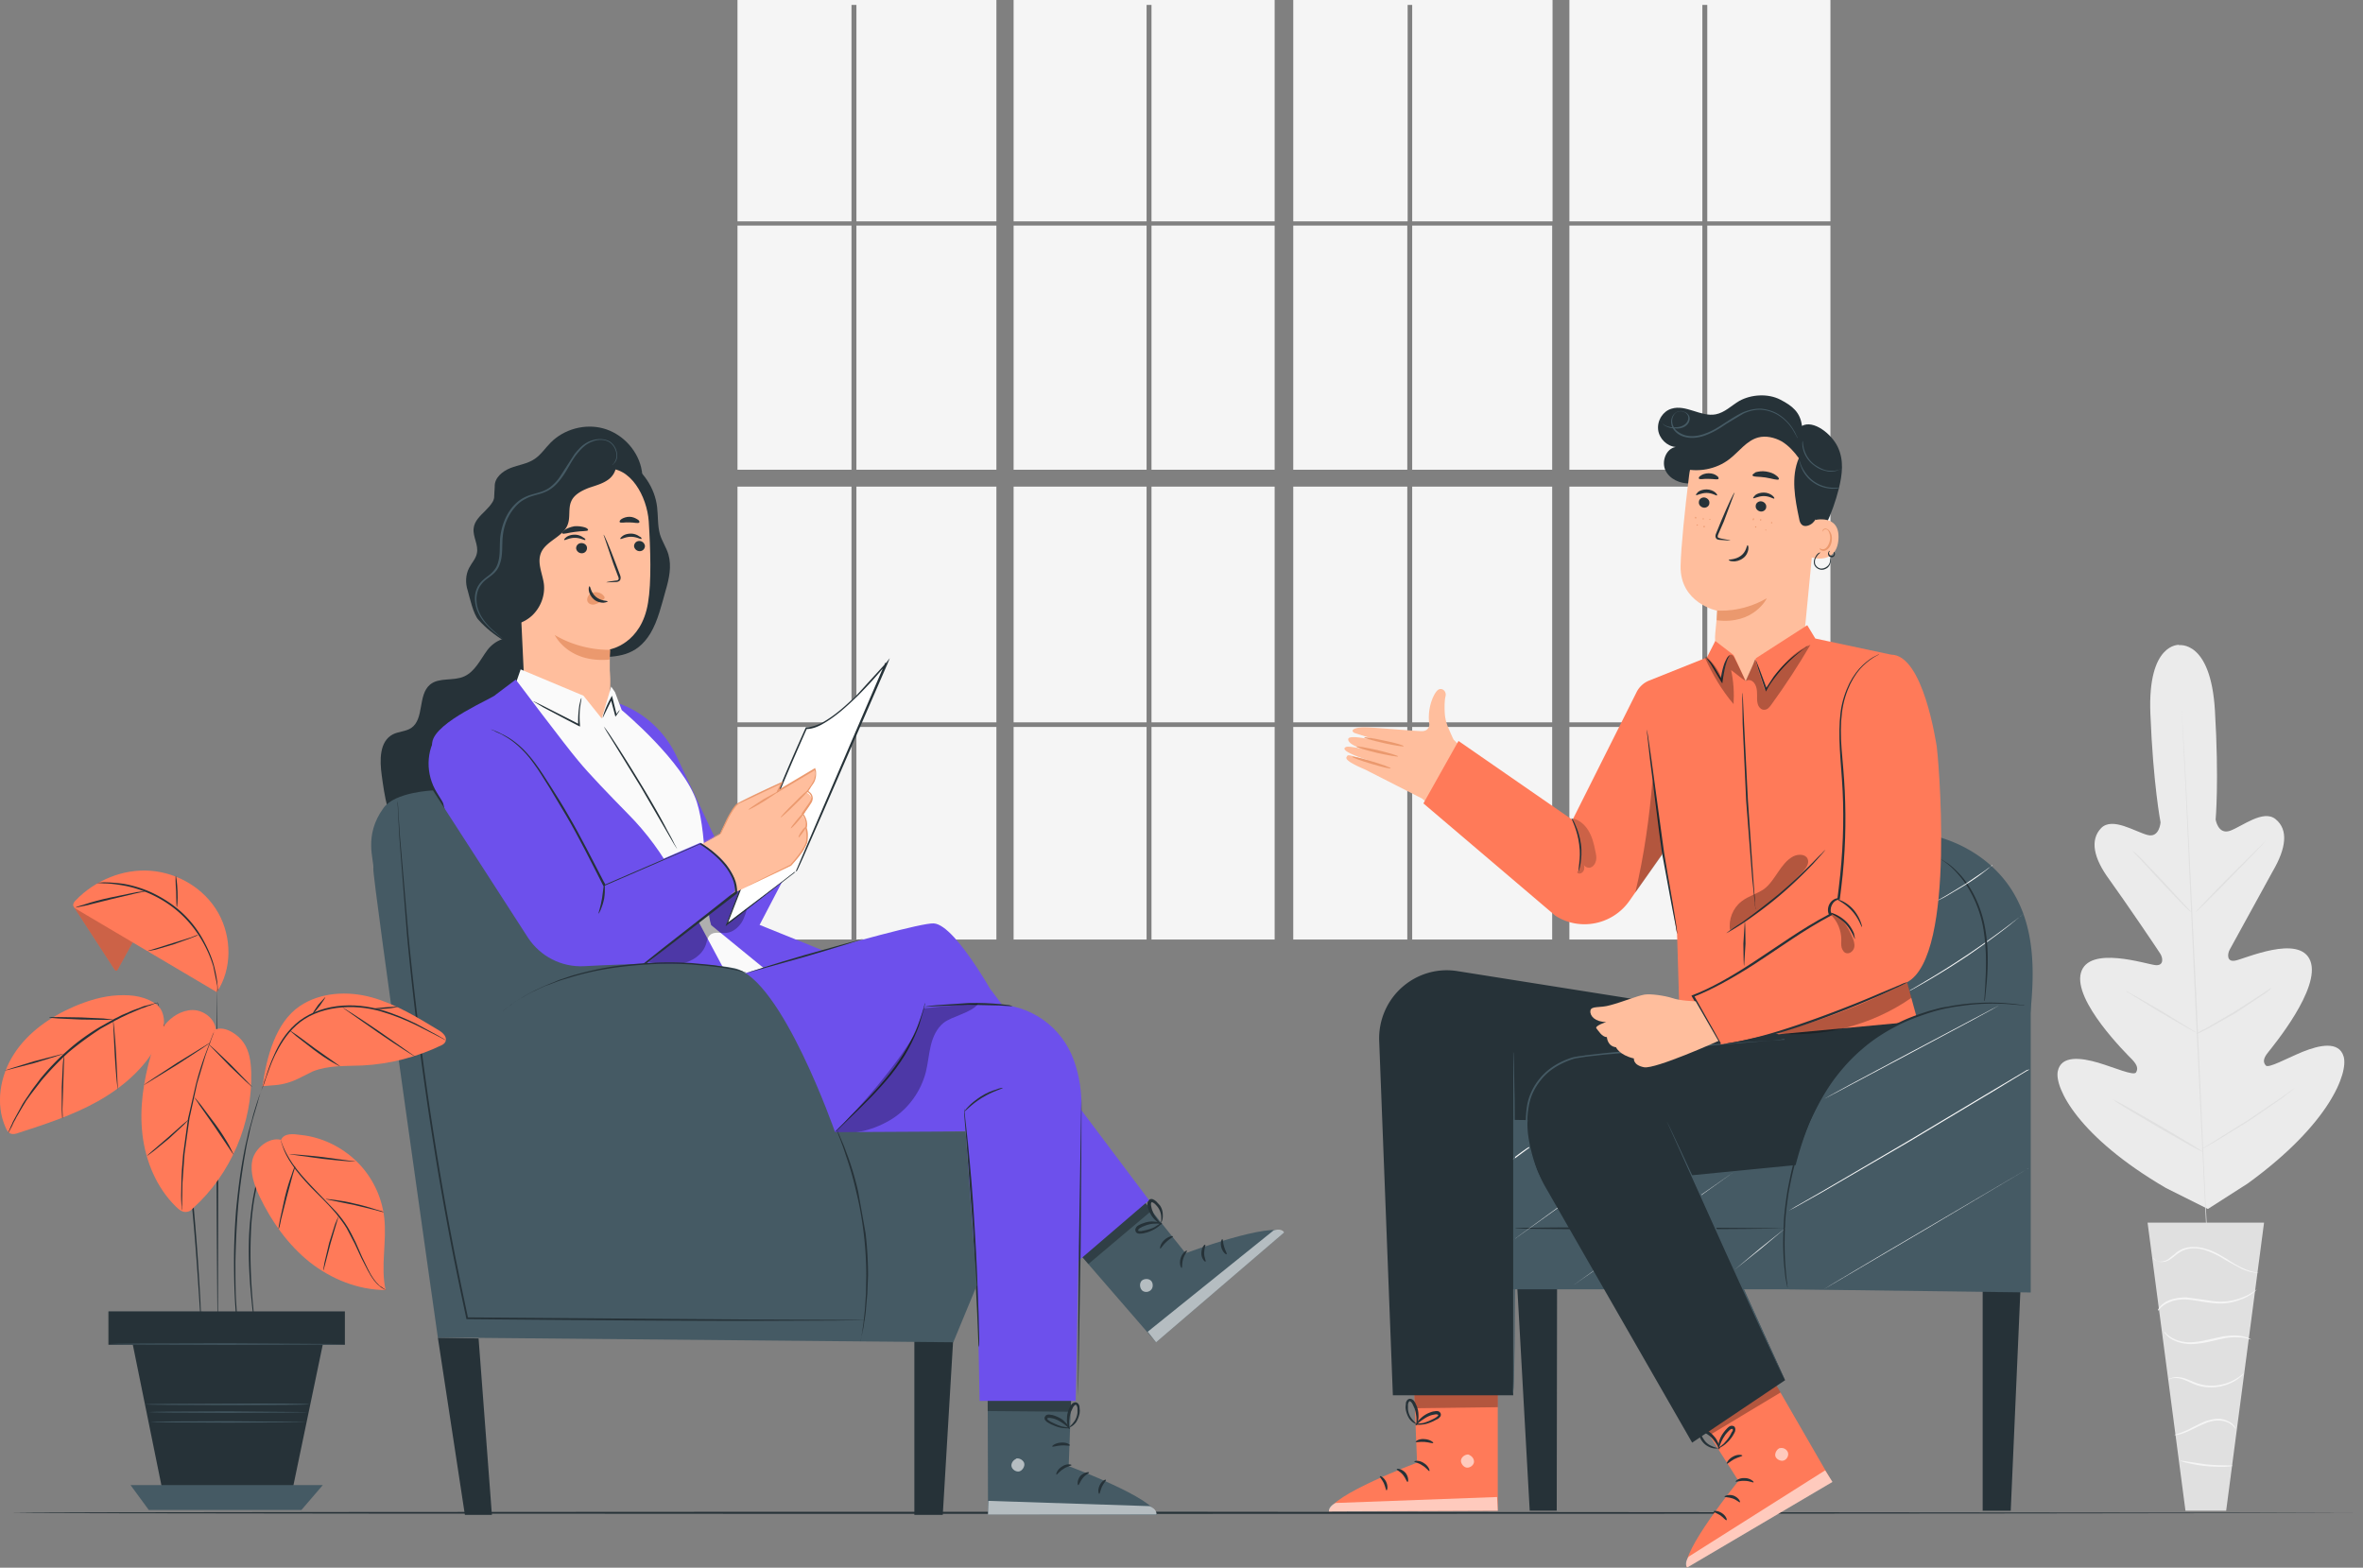 <svg xmlns="http://www.w3.org/2000/svg" xmlns:xlink="http://www.w3.org/1999/xlink" width="520" height="345" viewBox="0 0 520 345" fill="none" xmlns:v="https://vecta.io/nano"><rect x="0" y="0" width="520" height="345" fill="#808080" stroke="none"/><style><![CDATA[.B{fill:#263238}.C{fill:#000}.D{opacity:.3}.E{fill:#455a64}.F{fill:#fff}.G{fill:#ff7a59}.H{opacity:.6}.I{fill:#ffbe9d}.J{fill:#eb996e}.K{fill:#6d50ec}.L{fill:#fafafa}]]></style><g clip-path="url(#A)"><path d="M479.54 141.91s-6.949-.464-6.331 15.133 2.239 23.934 2.239 23.934-.232 3.475-2.857 2.78c-2.702-.695-7.721-4.015-10.191-1.544-2.548 2.625-1.699 6.639 1.775 11.349 3.398 4.71 10.578 15.288 11.196 16.291.617.927.849 2.703-1.004 2.548-1.93-.154-14.747-4.478-16.446 1.699s9.96 17.758 11.273 19.07c1.235 1.313 1.312 2.085.849 2.857-.54.772-4.709-1.081-8.338-2.162-3.706-1.081-8.184-1.698-8.879 1.93s4.478 14.361 23.78 25.634l9.265 4.632 8.802-5.636c18.067-13.126 22.081-24.321 21.078-27.872s-5.405-2.548-9.034-1.081c-3.551 1.467-7.566 3.706-8.107 3.011-.617-.695-.617-1.544.541-2.934 1.081-1.39 11.581-14.052 9.265-20.074s-14.593-.386-16.523-.078c-1.853.386-1.776-1.389-1.235-2.393l9.497-17.295c2.934-5.018 3.474-9.11.617-11.427-2.702-2.239-7.412 1.622-10.037 2.548s-3.165-2.47-3.165-2.47.772-8.416-.155-24.012-7.952-14.361-7.952-14.361" fill="#ebebeb"/><g fill="#e0e0e0"><path d="M480.078 155.884v.309c0 .232.077.541.077.927l.232 3.706c.232 3.165.463 7.798.772 13.588l2.162 44.704 2.007 44.781.695 13.589.155 3.706c0 .386 0 .695.077.926 0-.231-.077-.54-.077-.926-.078-.849-.155-2.085-.232-3.706-.232-3.166-.463-7.798-.772-13.589l-2.162-44.781-2.007-44.704-.695-13.588-.155-3.706c0-.386 0-.695-.077-.927v-.309z"/><path d="M469.273 187.154a3.95 3.95 0 0 0 .541.463c.386.309.849.772 1.467 1.39l4.632 4.864 4.556 4.941 1.389 1.467.464.541s-.232-.155-.618-.464-.849-.772-1.467-1.389l-4.632-4.864-4.556-4.942-1.39-1.467-.386-.54zm13.97 13.512c-.077-.078 3.32-3.629 7.567-7.953l7.798-7.721c.077.077-3.32 3.629-7.566 7.953-4.17 4.323-7.721 7.798-7.799 7.721zm-.001 26.868l.618-.386c.463-.309 1.081-.617 1.853-1.004l5.945-3.474 5.791-3.706 1.698-1.158c.386-.232.618-.386.695-.386 0 0-.154.232-.54.54s-.927.772-1.699 1.236l-5.713 3.783-6.023 3.397-1.853.927-.772.231zm-15.359-9.419s.231.077.617.309l1.699.926 5.482 3.166 5.404 3.32 1.622 1.003c.386.232.618.386.54.386 0 0-.231-.077-.617-.308l-1.699-.927-5.482-3.166-5.404-3.32-1.622-1.003c-.386-.155-.54-.309-.54-.386zm-3.086 23.78l.849.386 2.162 1.158 7.026 4.015 7.026 4.169 2.085 1.313c.463.309.772.463.772.54l-.85-.386-2.161-1.158-7.026-4.015-7.026-4.169-2.085-1.313c-.463-.386-.772-.54-.772-.54z"/><path d="M484.328 253.013l.772-.54 2.239-1.39 7.412-4.633 7.181-4.864 2.162-1.544c.54-.386.772-.541.849-.541 0 0-.232.232-.772.618l-2.085 1.622-7.18 4.941-7.412 4.555-2.317 1.313c-.54.386-.849.54-.849.463zm13.899 16.059h-25.633l8.338 63.389h8.956l8.339-63.389z"/></g><g fill="#f5f5f5"><path d="M473.906 276.87s0 .078.155.232c.077.154.309.309.617.463.618.232 1.699.309 2.703-.309 1.003-.54 1.93-1.698 3.32-2.161 1.389-.541 3.088-.464 4.709.077s3.089 1.312 4.401 2.162l3.552 1.93c1.081.463 2.007.695 2.625.772.309.077.54.077.772.077h.232c0-.077-1.467-.077-3.552-1.081-1.004-.463-2.239-1.158-3.474-2.007-1.313-.772-2.78-1.699-4.478-2.162-1.699-.54-3.475-.618-5.019-.077-.772.309-1.39.695-1.853 1.158l-1.467 1.158c-.926.618-1.93.618-2.471.463-.54-.386-.695-.772-.772-.695zm.93 11.659s.232-.232.618-.695c.386-.386 1.081-.927 2.084-1.313.927-.386 2.239-.617 3.552-.54 1.39.077 2.857.386 4.478.617s3.165.387 4.555.155c1.39-.155 2.625-.618 3.629-1.004 1.004-.463 1.699-.926 2.162-1.312l.695-.618c-.077-.077-1.004.849-2.934 1.621-.927.386-2.162.772-3.552.927s-2.856.077-4.478-.232l-4.555-.617c-1.39 0-2.702.231-3.706.617s-1.699 1.004-2.085 1.467l-.386.541c0 .308-.077.386-.077.386zm20.53 6.254s-.231-.155-.694-.386a9.29 9.29 0 0 0-2.162-.464c-.927-.077-2.008 0-3.243.155l-3.86.849c-1.313.309-2.625.463-3.861.463-1.158-.077-2.239-.309-3.011-.695-1.621-.694-2.239-1.775-2.316-1.698 0 0 .077.309.463.695.309.386.927.926 1.776 1.312s1.93.695 3.165.772 2.548-.154 3.938-.386l3.783-.849c1.158-.232 2.239-.309 3.166-.232 1.776 0 2.779.541 2.856.464zm-18.219 8.802c0 .077.927-.541 2.471-.232.772.154 1.621.54 2.625 1.004s2.162.849 3.397.926c2.548.232 4.787-.54 6.177-1.39.695-.386 1.158-.849 1.544-1.158.309-.309.463-.54.463-.54-.077-.077-.695.695-2.162 1.467-1.389.772-3.551 1.467-5.945 1.235-2.393-.154-4.323-1.621-5.945-1.776-.849-.154-1.544 0-1.93.155-.54.077-.772.309-.695.309zm1.392 12.199c0 .077.849.077 2.162-.464 1.312-.463 2.857-1.389 4.787-2.162a7.02 7.02 0 0 1 2.702-.54c.849 0 1.622.232 2.162.463 1.158.618 1.544 1.39 1.621 1.39 0 0 0-.232-.231-.54s-.618-.773-1.236-1.081-1.389-.618-2.316-.618-1.93.232-2.857.54c-1.93.772-3.474 1.776-4.709 2.239-1.236.541-2.085.695-2.085.773zm1.234 5.636c0 .077.618.309 1.622.54s2.47.541 4.092.695 3.088.155 4.092.155c1.081-.078 1.698-.155 1.698-.232 0-.155-2.625 0-5.79-.309l-5.714-.849zM309.687 49.645h-25.093v53.737h25.093V49.645zm31.885 57.443h-30.806v51.885h30.806v-51.885zm3.787-58.369h29.262V1.081h1.081v47.638h27.101V0h-57.444v48.719zm-35.672 58.369h-25.093v51.885h25.093v-51.885zm93.116 0h-27.1v51.885h27.1v-51.885zm-61.231-57.443h-30.806v53.737h30.806V49.645zm61.231 0h-27.1v53.737h27.1V49.645zm-93.116 110.331h-25.093v46.788h25.093v-46.788zm.077-111.257V1.081h1.003v47.638h30.884V0h-57.057v48.719h25.17zm31.808 111.257h-30.806v46.788h30.806v-46.788zm61.231 0h-27.1v46.788h27.1v-46.788zM374.621 49.645h-29.262v53.737h29.262V49.645zm0 110.331h-29.262v46.788h29.262v-46.788zm0-52.888h-29.262v51.885h29.262v-51.885zM187.382 49.645h-25.093v53.737h25.093V49.645zm31.885 57.443h-30.806v51.885h30.806v-51.885zm3.788-58.369h29.262V1.081h1.081v47.638h27.1V0h-57.443v48.719zm-35.673 58.369h-25.093v51.885h25.093v-51.885zm93.117 0h-27.101v51.885h27.101v-51.885zm-61.232-57.443h-30.806v53.737h30.806V49.645zm61.232 0h-27.101v53.737h27.101V49.645zm-93.117 110.331h-25.093v46.788h25.093v-46.788zm0-111.257V1.081h1.081v47.638h30.806V0h-56.98v48.719h25.093zm31.885 111.257h-30.806v46.788h30.806v-46.788zm61.232 0h-27.101v46.788h27.101v-46.788zM252.317 49.645h-29.262v53.737h29.262V49.645zm0 110.331h-29.262v46.788h29.262v-46.788zm0-52.888h-29.262v51.885h29.262v-51.885z"/></g><g class="B"><path d="M519.997 332.924c0 .077-115.89.231-258.803.231-142.99 0-258.803-.077-258.803-.231s115.813-.232 258.803-.232l258.803.232zm-83.692-53.043v52.579h6.176l2.317-52.733-8.493.154zm-102.61-.154l2.934 52.733h5.945l.077-52.579-8.956-.154z"/></g><g class="E"><path d="M435.766 283.742H328.909a5.01 5.01 0 0 1-5.018-5.019v-27.95a5.01 5.01 0 0 1 5.018-5.018h106.78a5.01 5.01 0 0 1 5.018 5.018v27.95c.077 2.779-2.162 5.019-4.941 5.019zm10.35-55.128c1.389-10.577 2.548-21.927-2.548-31.269-5.25-9.728-16.832-15.21-27.873-14.206-10.963 1.003-21 7.952-26.791 17.372s-7.566 21-6.022 31.887"/></g><path d="M392.685 270.307c0 .078-13.357.232-29.725.232-16.446 0-29.726-.077-29.726-.232s13.357-.231 29.726-.231l29.725.231z" class="B"/><g class="L"><path d="M393.145 270.076l-5.714 4.787-5.79 4.632 5.713-4.787 5.791-4.632zm-11.428-12.277l-17.758 12.663-17.912 12.507 17.758-12.662 17.912-12.508zm-27.096-.54l-11.659 8.493-11.735 8.416 11.658-8.493 11.736-8.416zm-12.125-8.261s-.077 0-.155.077c-.154.077-.231.154-.386.231l-1.389.772-4.401 2.78-4.17 3.088-1.235 1.004c-.154.077-.231.154-.309.232s-.154.077-.154.077 0-.077.077-.077c.077-.078.232-.155.309-.309.309-.232.695-.618 1.158-1.004a52.07 52.07 0 0 1 4.169-3.165l4.401-2.703 1.39-.772c.154-.077.232-.154.386-.154l.309-.077zm102.689-47.792c-.232.154-.386.386-.695.54l-2.548 2.085c-2.162 1.698-5.327 4.015-8.802 6.408a165.34 165.34 0 0 1-9.265 5.791l-2.857 1.621c-.308.155-.54.309-.772.386l-.308.155s.077-.078.231-.155c.232-.154.463-.309.772-.463l2.857-1.699c2.393-1.389 5.713-3.474 9.188-5.79a201.23 201.23 0 0 0 8.879-6.331l2.625-2.008c.309-.231.54-.386.695-.54z"/></g><path d="M427.112 189.084l.309.154.849.541c.772.463 1.776 1.312 2.857 2.471 2.239 2.316 4.555 6.331 5.559 11.195s.772 9.342.54 12.508l-.386 3.783c-.077.386-.077.772-.154 1.004 0 .231-.078.386-.078.386s0-.464.078-1.39a111.08 111.08 0 0 0 .231-3.783c.155-3.166.309-7.644-.617-12.431-1.004-4.787-3.243-8.725-5.328-11.041-2.084-2.471-3.938-3.32-3.86-3.397z" class="B"/><path d="M438.462 190.319s0 .078-.077.078c-.078.077-.232.154-.309.308l-1.236 1.004c-1.08.849-2.547 1.93-4.323 3.011l-4.556 2.703-1.389.694c-.155.078-.232.155-.386.155.154-.077.231-.155.386-.232l1.389-.772 4.479-2.702 4.323-2.934c.464-.386.927-.695 1.313-.927.154-.077.231-.154.386-.231-.077-.077 0-.155 0-.155z" class="L"/><path d="M311.068 302.735l.772 19.148s-19.147 7.18-19.379 10.732l37.137-.155v-29.802l-18.53.077z" class="G"/><g class="H F"><path d="M323.266 320.184c.695.232 1.236 1.004 1.081 1.699s-1.004 1.235-1.698 1.081-1.39-1.158-1.081-1.853c.231-.695 1.235-1.236 1.853-.927"/></g><g class="H F"><path d="M329.601 332.46l-.155-3.011-35.516 1.313s-1.621.695-1.467 1.853l37.138-.155z"/></g><g class="B"><path d="M311.222 321.651c0 .154.927.232 1.776.849.927.541 1.39 1.313 1.544 1.236.155 0-.077-1.081-1.235-1.776-1.004-.695-2.162-.463-2.085-.309zm-3.858 1.699c-.077.154.772.463 1.39 1.235s.772 1.544 1.004 1.544c.154 0 .309-1.003-.463-2.007-.85-.927-1.931-1.004-1.931-.772zm-2.241 4.632c.154 0 .386-.849-.077-1.853s-1.313-1.39-1.39-1.235.463.695.849 1.467c.386.849.463 1.621.618 1.621zm6.413-10.655c.077.155.927-.077 1.93 0s1.853.386 1.931.232-.695-.772-1.853-.849c-1.236-.155-2.085.463-2.008.617z"/></g><g class="D C"><path d="M311.227 306.518l.154 3.397 18.221-.231v-3.089l-18.375-.077z"/></g><g class="B"><path d="M311.453 313.467c0 .077.695.155 1.853 0 .541-.077 1.235-.309 1.93-.618.386-.154.695-.386 1.081-.54a1.45 1.45 0 0 0 .541-.463c.231-.155.309-.695.077-.927-.154-.309-.541-.386-.772-.386-.309 0-.463.077-.695.077-.386.078-.772.232-1.158.386a5.94 5.94 0 0 0-1.699 1.159c-.849.772-1.158 1.467-1.081 1.544s.464-.541 1.39-1.158c.463-.309 1.004-.695 1.621-.927.309-.154.695-.232 1.081-.309s.695-.077.85.077c0 .078.077.078-.078.232-.077.077-.231.232-.386.309-.308.232-.694.386-1.003.54-.618.309-1.236.541-1.776.695-1.081.155-1.776.155-1.776.309z"/><path d="M311.687 313.698c.077 0 .386-.617.463-1.775 0-.618 0-1.313-.232-2.008-.077-.386-.309-.772-.463-1.158-.232-.386-.463-.849-1.158-.926a.87.87 0 0 0-.772.54c-.155.232-.155.463-.155.695-.077.463-.077.849 0 1.235.155.772.464 1.467.772 1.93.695.927 1.467 1.159 1.467 1.081.078-.077-.54-.463-1.158-1.389-.309-.464-.54-1.081-.617-1.776v-1.081c.077-.386.231-.695.386-.695s.463.309.617.618l.464 1.003c.231.695.308 1.313.386 1.853.077 1.159-.078 1.853 0 1.853zm51.882-93.19l-42.851-6.795c-4.246-.695-8.57.541-11.813 3.243-3.552 2.934-5.559 7.412-5.405 12.045l3.012 78.058h26.482V246.45l25.402.463 20.151-17.758 14.515-2.548 10.81-6.563-40.303.464z"/></g><path d="M332.999 231.085v.232c0 .155 0 .309.077.541l.077 2.239.155 8.107.154 26.868-.154 26.869-.155 8.107c0 .926-.077 1.698-.154 2.239 0 .231-.077.386-.077.54v-.54l.077-2.239.077-8.107v-26.869l-.077-37.987z" class="E"/><path d="M372.295 309.761l10.269 16.136s-12.894 15.905-11.35 19.071l31.965-18.839-14.902-25.788-15.982 9.42z" class="G"/><g class="H F"><path d="M391.676 318.717c.695-.232 1.544.231 1.776.926s-.232 1.545-.927 1.776-1.698-.309-1.853-1.004.464-1.698 1.158-1.775"/></g><g class="H F"><path d="M403.258 326.129l-1.621-2.548-30.035 18.993s-1.08 1.467-.308 2.394l31.964-18.839z"/></g><g class="B"><path d="M381.95 326.052c.077.154.927-.232 2.008-.154 1.081 0 1.853.463 1.93.308.154-.077-.695-.926-1.93-.926-1.236-.077-2.085.618-2.008.772zm-2.469 3.32c.077.154.849.077 1.776.386s1.467.926 1.621.849-.231-1.004-1.39-1.467c-1.158-.386-2.084.155-2.007.232zm.462 5.173c.154-.077-.078-.927-1.004-1.544s-1.853-.541-1.853-.386.695.386 1.467.849c.772.54 1.158 1.158 1.39 1.081zm.078-12.431c.155.077.772-.54 1.622-1.004.926-.463 1.775-.617 1.775-.772s-1.003-.386-2.084.232c-1.004.54-1.467 1.467-1.313 1.544z"/></g><g class="D C"><path d="M374.383 313.004l1.776 2.856 15.673-9.419-1.544-2.625-15.905 9.188z"/></g><g class="B"><path d="M378.008 318.794c0 .077.695-.232 1.621-.926.463-.386.927-.85 1.39-1.467.232-.309.463-.695.618-1.004.077-.155.231-.386.231-.695.077-.232-.077-.772-.386-.849-.309-.155-.695-.077-.926.077s-.386.309-.541.463c-.309.309-.54.618-.772.927-.463.617-.772 1.312-.926 1.853-.309 1.158-.232 1.853-.155 1.853s.155-.695.618-1.699c.232-.54.54-1.081.926-1.621.232-.309.464-.541.772-.85s.541-.463.773-.386c.077.078.077.078.077.232s-.077.309-.232.463c-.154.386-.386.695-.54 1.004-.386.618-.85 1.081-1.236 1.544l-1.312 1.081z"/><path d="M378.395 318.948c.077 0 .077-.772-.463-1.775-.232-.541-.695-1.081-1.235-1.622-.309-.231-.618-.54-1.004-.695-.386-.231-.849-.463-1.467-.231-.309.154-.463.54-.386.849 0 .309.077.463.154.695.155.386.386.772.618 1.081.463.618 1.081 1.004 1.621 1.235 1.081.463 1.853.232 1.853.232 0-.077-.694-.077-1.698-.618-.463-.231-1.004-.618-1.39-1.235-.232-.309-.386-.618-.54-.927-.155-.386-.155-.695 0-.772s.54 0 .849.232c.309.154.618.386.926.617.541.464.927.927 1.236 1.39.617.85.772 1.544.926 1.544z"/></g><path d="M312.922 175.727l-12.431-6.331c-3.242-1.39-4.478-2.239-4.169-2.78.386-.772.232-.463 6.486 1.235 0 0-8.879-2.547-6.563-3.474.386-.154 1.853.077 3.397.386-2.239-.772-3.088-1.544-2.934-2.162.232-1.003 5.559.232 8.03.85l-6.717-2.162c-1.081-.695.386-1.158 1.775-1.236 1.545-.077 10.424.772 12.971.85 1.776.077 1.776-1.467 1.776-1.467-.54-3.706 1.004-6.872 1.853-7.567s2.008.232 1.699 1.39c-.232.926-.232 2.548-.155 3.783a9.6 9.6 0 0 0 .695 2.934c.464 1.081.85 2.008 1.236 2.78l10.114 10.114-8.184 10.346-8.879-7.489z" class="I"/><g class="J"><path d="M306.05 169.087c-.077.154-2.008-.309-4.324-1.004s-4.246-1.39-4.169-1.544 2.007.309 4.324 1.004 4.169 1.39 4.169 1.544zm1.622-2.625c0 .154-2.162-.232-4.632-.772-2.548-.618-4.556-1.236-4.556-1.39s2.162.232 4.633.772c2.548.618 4.555 1.235 4.555 1.39zm1.232-2.24c0 .155-2.007-.154-4.401-.694s-4.323-1.081-4.323-1.236 2.007.155 4.401.695c2.47.463 4.4 1.081 4.323 1.235z"/></g><path d="M367.82 89.948c3.165-1.004 6.485 1.853 9.728 1.235 2.008-.386 3.474-1.93 5.173-2.934 2.625-1.467 6.331-1.699 9.033-.309s4.401 2.779 4.787 5.791c2.471-1.39 6.486 1.699 7.876 4.632s1.003 6.022.231 9.188c-1.389 5.481-3.783 10.654-7.103 15.132-.309.386-.772.85-1.235.618-.309-.154-.386-.54-.463-.849-.464-2.934-.078-5.868.154-8.802s.386-5.945-.541-8.725-3.088-5.327-5.945-5.867c-2.161-.386-4.323.309-6.253 1.312-1.853 1.081-3.552 2.471-5.328 3.706s-3.86 2.239-6.022 2.316-4.478-.926-5.405-2.856.077-4.787 2.239-5.173c-1.93-.154-3.629-1.853-3.86-3.783-.232-2.085 1.081-4.092 2.934-4.633z" class="B"/><path d="M400.096 108.324l-3.166 32.736c-.54 5.559-6.408 13.821-11.89 13.048-5.173-.772-8.107-9.728-7.566-14.901l.463-4.787s-8.261-1.621-8.107-9.882c.077-4.015.927-12.277 1.853-19.766.927-8.029 7.876-13.975 15.905-13.666h.772c8.648.849 12.74 8.647 11.736 17.218z" class="I"/><path d="M377.858 134.343s5.251.618 10.964-2.702c0 0-2.779 5.867-11.041 4.864l.077-2.162z" class="J"/><g class="B"><path d="M373.851 110.486c-.077.617.463 1.158 1.081 1.235s1.235-.386 1.235-1.004c.078-.617-.463-1.158-1.081-1.235s-1.235.386-1.235 1.004zm-.621-1.545c.155.155 1.081-.463 2.316-.463 1.313 0 2.162.695 2.317.541.077-.078-.077-.386-.464-.695s-1.08-.618-1.853-.618-1.466.232-1.853.541c-.386.386-.54.617-.463.694zm13.129 2.394c-.077.618.463 1.158 1.081 1.235s1.235-.386 1.235-1.003c.077-.618-.463-1.159-1.081-1.236s-1.235.386-1.235 1.004zm-.543-1.699c.155.155 1.081-.463 2.316-.463 1.313 0 2.162.695 2.317.54.077-.077-.078-.386-.464-.694s-1.08-.618-1.853-.618-1.467.232-1.853.54c-.386.386-.54.618-.463.695zm-5.022 9.343c0-.078-.772-.232-2.085-.464-.309-.077-.618-.154-.695-.309-.077-.231.077-.617.232-.926l1.081-2.471 2.393-6.408c-.154-.077-1.467 2.702-2.934 6.177l-1.003 2.47c-.155.386-.386.772-.232 1.236.077.231.309.463.54.463.232.077.386.077.541.077l2.162.155zm3.789 1.003c-.231 0-.231 1.39-1.467 2.317s-2.702.772-2.702.926c0 .077.309.309.927.309.617.077 1.544-.154 2.239-.695.772-.54 1.081-1.39 1.158-1.93.077-.618-.077-.927-.155-.927zm1.077-15.364c.077.386 1.39.231 2.857.463s2.702.695 2.934.386c.077-.154-.077-.463-.618-.849-.463-.386-1.235-.695-2.162-.849s-1.698 0-2.316.154c-.463.309-.772.54-.695.695zm-11.812.695c.231.309 1.081 0 2.162.077 1.081 0 1.93.232 2.161 0 .078-.154 0-.463-.386-.695-.386-.309-1.003-.54-1.775-.54-.695 0-1.39.231-1.776.54-.309.155-.463.463-.386.618z"/></g><path d="M399.165 114.5c.154-.077 5.79-1.467 5.404 4.169-.386 5.714-6.022 4.092-6.022 3.938s.618-8.107.618-8.107z" class="I"/><path d="M400.398 120.6s.078.077.232.154.463.155.772.077c.618-.154 1.158-1.081 1.313-2.084.077-.541 0-1.004-.155-1.467s-.386-.772-.695-.772c-.308-.078-.54.077-.617.231s-.077.232-.077.309c0 0-.078-.077-.078-.309 0-.077.078-.231.232-.309s.386-.154.54-.077c.464.077.772.464 1.004.927s.309 1.003.232 1.621c-.077 1.158-.772 2.162-1.622 2.316-.386.078-.695-.077-.926-.231-.155-.232-.155-.386-.155-.386z" class="J"/><path d="M369.906 102.996c3.629 1.081 7.798.309 10.732-2.007 2.085-1.622 3.706-4.015 6.254-4.71 1.699-.463 3.629 0 5.173.849 1.544.927 2.78 2.316 3.783 3.706-1.775 4.169-.849 8.956.078 13.357.077.463.231 1.004.617 1.313.618.54 1.699.154 2.316-.386 1.004-.927 1.39-2.317 1.699-3.629.618-3.011.849-6.177.232-9.188-.541-3.011-1.931-5.945-4.092-8.184-2.703-2.779-6.563-4.324-10.424-4.401s-7.72 1.235-10.886 3.474c-1.467 1.004-2.857 2.316-3.629 3.86" class="B"/><g class="E"><path d="M365.351 91.801s-.078.154 0 .463.308.772.772 1.235c.463.386 1.235.695 2.084.772.464 0 .927.077 1.39 0s1.004-.232 1.467-.618.772-.927.772-1.544c0-.695-.54-1.235-1.158-1.467-.309-.154-.695-.232-1.004-.154-.386 0-.695.154-1.003.386-.618.463-.927 1.235-.927 1.93 0 .772.309 1.544.849 2.085.541.618 1.236 1.004 2.008 1.235 1.544.463 3.32.232 4.864-.386 1.621-.618 3.011-1.467 4.324-2.393l3.86-2.316c1.313-.618 2.702-.927 3.938-.849s2.393.463 3.397 1.004c1.93 1.081 3.011 2.548 3.629 3.552l.695 1.235.231.463v-.154c0-.077-.077-.232-.154-.309-.155-.309-.309-.772-.618-1.235-.618-1.081-1.698-2.548-3.629-3.706-.926-.54-2.162-.927-3.474-1.081-1.313-.077-2.702.232-4.092.772-1.313.618-2.625 1.467-3.938 2.316s-2.702 1.776-4.246 2.316c-1.544.618-3.243.849-4.71.386-.695-.232-1.39-.618-1.93-1.158-.463-.54-.772-1.235-.772-1.93s.309-1.39.772-1.776 1.235-.463 1.776-.232 1.003.695 1.003 1.313c0 .54-.309 1.081-.695 1.39s-.926.54-1.389.618-.927.077-1.39.077c-.849-.077-1.544-.309-2.007-.695s-.695-.849-.773-1.158c.078-.154.078-.386.078-.386zm39.836 11.427c0-.077-.617.309-1.775.386-.541 0-1.236 0-1.931-.232s-1.389-.617-2.084-1.081c-1.39-1.003-2.085-2.393-2.394-3.474s-.231-1.776-.309-1.776c0 0-.077.154-.077.463s0 .772.155 1.313c.231 1.081 1.003 2.625 2.47 3.629.695.54 1.467.926 2.162 1.081.695.231 1.39.309 2.008.231.54-.077 1.003-.231 1.312-.386.309-.077.463-.154.463-.154zm-.386 4.092c0-.077-.695.077-1.776 0a7.85 7.85 0 0 1-3.86-1.39c-1.313-.927-2.162-2.239-2.625-3.166-.464-1.003-.541-1.621-.618-1.621 0 0 0 .154.077.463s.155.695.386 1.236c.386 1.003 1.235 2.393 2.625 3.32 1.39 1.003 2.934 1.312 4.015 1.389.541 0 1.004 0 1.313-.077s.463-.154.463-.154z"/></g><g class="J"><path d="M389.827 115.195c.077 0 .155 0 .155-.154 0-.078 0-.155-.078-.155s-.154 0-.154.155c0 .077 0 .154.077.154zm-2.398-.618c.078 0 .155-.077.155-.154s0-.154-.077-.232c-.078 0-.155.078-.155.155-.077.154 0 .231.077.231zm-1.617-.077c.078 0 .155-.077.155-.231s0-.232-.077-.232-.155.077-.155.232c-.077.077 0 .231.077.231zm2.78 2.239c.077 0 .154 0 .154-.077s-.077-.077-.154-.077-.154 0-.154.077c0 0 .077.077.154.077zm-2.242-.617c.077 0 .154-.077.154-.155s-.077-.154-.154-.154-.155.077-.155.154c.078.078.078.155.155.155zm-11.585-1.776c.077 0 .154 0 .154-.154 0-.078 0-.155-.077-.155s-.154 0-.154.155c0 0 0 .077.077.154zm-1.618-.232c.077 0 .154-.077.154-.154s-.077-.155-.154-.232c-.078 0-.155.077-.155.154 0 .155.077.232.155.232zm3.086.309c.078 0 .155 0 .155-.077s0-.155-.077-.155-.155 0-.155.078 0 .154.077.154zm-1.312 1.622c.077 0 .154 0 .232-.078s0-.154-.078-.231c-.077 0-.154 0-.231.077 0 .077 0 .154.077.232zm-1.391-.387c.077 0 .155-.077.077-.154 0-.077-.077-.077-.154-.077s-.154.077-.077.154c0 .077.077.155.154.077z"/></g><g class="B"><path d="M402.638 122.221c-.077 0 .232.464.077 1.313-.077.386-.231.849-.695 1.158-.386.309-1.003.541-1.544.386s-1.004-.618-1.081-1.158c-.077-.463.077-1.004.309-1.313.386-.694.927-.926.849-1.003 0-.077-.617.077-1.003.849-.232.386-.464.849-.386 1.467s.54 1.158 1.235 1.39 1.39-.077 1.776-.386c.463-.386.617-.927.695-1.313.077-.463-.078-.772-.155-1.004 0-.308-.077-.386-.077-.386z"/><path d="M402.64 121.217s-.231.077-.309.386c-.077.155-.077.386 0 .541.078.231.232.386.541.463.231.077.54 0 .695-.154a.83.83 0 0 0 .231-.541c0-.386-.309-.463-.309-.386 0 0 .078.155.078.386 0 .155-.078.232-.155.309-.154.077-.309.154-.463.077s-.309-.154-.386-.309-.077-.308-.077-.386c.077-.154.231-.309.154-.386zm-9.809 104.773c-.695.077-44.781 5.25-51.652 9.187-3.861 2.162-3.475 5.868-4.092 7.49-2.317 6.254-.309 12.585 2.933 18.453l32.351 56.362 20.46-13.743-20.615-45.09 31.502-3.088c7.103-1.004 12.893-6.332 14.36-13.358l3.784-17.371-29.031 1.158z"/></g><g class="E"><path d="M392.755 303.661c-.077.078-6.022-12.662-13.125-28.335l-12.817-28.49c.077-.077 6.023 12.662 13.126 28.335l12.816 28.49zm.078-74.969h-.231c-.155 0-.386 0-.618.077l-2.316.232-8.493.695-28.104 2.393-4.092.463-1.93.309c-.618.077-1.236.309-1.853.541-2.394.926-4.556 2.316-6.023 4.169a13.34 13.34 0 0 0-1.853 2.934c-.463 1.004-.772 2.084-.926 3.088-.386 2.085-.309 4.092-.154 5.868.463 3.552 1.389 6.331 2.084 8.261l.927 2.162c.077.232.154.386.231.541l.078.154s-.078-.077-.078-.154c-.077-.155-.154-.309-.309-.541l-1.003-2.084c-.772-1.853-1.699-4.633-2.239-8.262-.232-1.776-.232-3.783.077-5.945.154-1.081.463-2.162.926-3.165.464-1.081 1.081-2.085 1.853-3.012 1.545-1.93 3.706-3.397 6.177-4.323.618-.232 1.235-.463 1.93-.541.695-.154 1.313-.154 2.008-.309l4.092-.463c10.963-1.081 20.923-1.776 28.104-2.239l8.57-.54c1.004-.077 1.776-.077 2.316-.155h.618c.154-.154.231-.154.231-.154z"/></g><path d="M414.455 197.19l1.698-53.119-16.677-3.552-1.775-2.934-11.273 7.258-2.239 5.096-2.702-5.791-4.015-3.088-1.853 3.629-12.739 5.095a5.29 5.29 0 0 0-2.703 2.471l-14.129 28.181-25.093-17.372-7.721 13.743 29.031 24.707c5.404 3.475 12.585 2.008 16.291-3.243l7.412-10.577 3.088 17.758.541 18.067 21.85 4.092 30.574-2.857-7.566-27.564z" class="G"/><g class="D C"><path d="M390.367 227.379c10.578 1.081 21.541-1.699 30.266-7.798l-1.699-6.1-28.567 13.898z"/></g><path d="M416.153 144.071s-10.423 3.165-11.195 13.743c-.849 10.578-1.235 40.766-1.235 40.766s-1.622 1.235-1.236 2.471-30.034 18.221-30.034 18.221l6.1 10.578s19.379-2.317 41.075-13.666c11.118-5.791 6.717-51.421 6.562-51.962-.154-.695-2.934-20.151-10.037-20.151z" class="G"/><g class="B"><path d="M369.131 205.529s-.077-.154-.154-.463-.155-.772-.232-1.313l-.926-4.787-1.313-7.103-.772-4.169-.618-4.555-2.007-15.905-.541-4.864-.154-1.313v-.463s.077.154.077.463c.077.309.155.772.232 1.313l.695 4.786 2.162 15.905.617 4.556.695 4.169 1.235 7.103.773 4.787.154 1.313c.077.386.077.54.077.54zm9.419 24.321l-.155-.155c-.077-.154-.154-.309-.308-.54-.309-.464-.695-1.158-1.236-2.085l-4.555-7.798-.077-.154.154-.078c3.938-1.467 8.57-4.092 13.512-7.334 5.018-3.243 10.423-7.258 16.754-10.578l-.077.309c-.85-1.467.154-3.629 1.93-3.783l-.154.154c.077-.772.231-1.621.308-2.471.927-7.489 1.159-14.669.85-21.155-.155-3.243-.464-6.331-.618-9.265s-.154-5.636.154-8.107 1.081-4.632 1.931-6.408c.926-1.776 1.93-3.088 3.011-4.092 1.003-.927 1.93-1.544 2.548-1.853l.772-.386c.154-.077.231-.077.231-.077.078.077-1.467.54-3.474 2.47-1.004.927-2.007 2.317-2.857 4.015-.849 1.776-1.544 3.861-1.853 6.331s-.309 5.173-.077 8.03.54 5.945.695 9.265c.309 6.563.154 13.743-.772 21.232-.077.85-.232 1.699-.309 2.471v.154h-.154c-1.467.155-2.317 2.085-1.622 3.243l.077.155-.154.077c-6.254 3.32-11.659 7.335-16.677 10.577s-9.651 5.791-13.589 7.335l.077-.154 4.401 7.798c.464.926.927 1.621 1.158 2.085.155.231.232.386.309.54-.154.154-.077.232-.154.232z"/><path d="M408.203 206.61c-.154.077-.618-1.776-2.162-3.397s-3.397-2.162-3.32-2.316c0-.078.463-.001 1.158.308a8.35 8.35 0 0 1 2.471 1.699c.849.849 1.312 1.776 1.621 2.471l.232 1.235zm1.541-2.625c-.155.077-.618-1.776-2.162-3.474-1.467-1.699-3.243-2.394-3.166-2.548 0-.078 1.931.463 3.475 2.239 1.544 1.853 1.93 3.783 1.853 3.783zm9.963 12.199s-.154.077-.386.231l-1.081.541-4.169 1.93c-3.552 1.544-8.493 3.629-14.052 5.636s-10.732 3.552-14.515 4.324c-1.93.386-3.475.695-4.555.772-.541.077-.927.077-1.236.155h-.463s.154-.078.463-.078c.309-.077.695-.154 1.236-.231 1.08-.155 2.625-.464 4.478-.927 3.783-.849 8.879-2.47 14.438-4.478s10.5-4.015 14.052-5.559l4.246-1.776c.463-.231.849-.386 1.158-.463.232-.077.386-.154.386-.077zm-39.072-71.958s-.078.154-.232.386-.309.617-.463 1.158c-.309 1.003-.618 2.393-.85 4.015l-.077.617-.309-.463c0-.077-.077-.077-.077-.154l-2.162-3.629-1.003-1.39s.617.386 1.235 1.235c.695.85 1.39 2.239 2.239 3.629 0 .077.077.077.077.155l-.386.077c.155-1.622.541-3.089.927-4.092.231-.463.386-.85.617-1.158.309-.309.464-.386.464-.386zm17.143-2.085c0 .077-.926.694-2.316 1.853a31.37 31.37 0 0 0-4.864 5.095c-.695.927-1.313 1.776-1.776 2.703l-.231.386-.155-.386-1.544-4.633-.54-1.853c.077 0 .308.618.772 1.776l1.698 4.555h-.309l1.776-2.702c1.699-2.239 3.552-3.938 5.019-5.019.695-.54 1.312-.926 1.776-1.235.386-.386.694-.54.694-.54zm-11.43 57.984s-.077-.155-.077-.464c-.077-.386-.077-.849-.155-1.389l-.54-5.096-1.313-16.909-.772-16.909-.077-5.172v-1.39-.463s0 .154.077.463c0 .386.077.849.077 1.39l.232 5.095.849 16.909 1.159 16.909.386 5.095c0 .541.077 1.004.077 1.39.077.386.077.541.077.541zm15.369-13.126l-.695.849-2.084 2.317c-1.776 1.853-4.324 4.4-7.335 6.948s-5.945 4.633-8.107 6.1c-1.081.695-1.93 1.235-2.625 1.621-.618.386-1.004.541-1.004.541l.927-.695c.617-.463 1.467-1.004 2.548-1.699 2.084-1.467 4.941-3.629 7.952-6.099 3.011-2.548 5.559-5.019 7.412-6.872.849-.849 1.544-1.621 2.162-2.162.54-.617.849-.849.849-.849z"/><path d="M383.803 212.632c-.077 0-.155-2.239-.155-4.941l.309-4.941c.077 0 .155 2.239.155 4.941l-.309 4.941z"/></g><g class="D C"><path d="M365.735 188.157c-.232-5.482-1.081-11.041-2.085-16.446-.694 8.262-1.853 16.6-3.783 24.707l5.868-8.261z"/></g><g class="D C"><path d="M384.109 149.939c.772-.618 1.699-.155 2.162.772s.386 2.007.386 3.011c0 .541.077 1.158.309 1.621s.772.927 1.313.85c.695 0 1.158-.618 1.544-1.158 3.088-4.247 5.945-8.648 8.57-13.126-4.324 1.699-7.18 5.714-9.96 10.115-.077.077-2.239-6.949-2.239-6.949-.463 1.467-1.467 3.32-2.085 4.864z"/></g><g class="D C"><path d="M375.234 144.843c1.622 3.629 3.706 7.103 6.254 10.114.155-2.47 0-5.018-.54-7.489.772.54 2.316 1.853 3.165 2.393 0 0-1.698-3.706-2.393-5.018-.155-.386-.463-.772-.849-.772-.464 0-.695.54-.772 1.004l-1.159 4.4c-.694-1.93-1.93-3.628-3.474-5.018"/></g><g class="D C"><path d="M380.715 204.757c-.387-2.394.617-4.941 2.547-6.408 1.467-1.159 3.398-1.622 4.942-2.703 2.548-1.93 3.551-5.636 6.408-7.18 1.081-.541 2.702-.541 3.166.54.463 1.004-.386 2.085-1.081 2.857-4.787 4.941-10.115 9.265-15.982 12.817"/></g><g class="D C"><path d="M402.953 201.36c1.39 1.389 2.239 3.397 2.239 5.404 0 .618-.077 1.158.077 1.776.155.541.541 1.158 1.081 1.235.772.155 1.544-.54 1.699-1.312s-.155-1.622-.463-2.316c-.927-2.162-2.239-4.324-4.401-5.173"/></g><g opacity=".2" class="C"><path d="M345.818 180.359c1.236 1.39 2.162 5.019 2.008 6.872s-.541 2.316-.386 4.169c0 .309-.541.463-.309.695.463.386 1.158 0 1.39-.541s.077-1.158-.077-1.698c-.078.695.772 1.235 1.467 1.081s1.158-.85 1.312-1.544 0-1.39-.154-2.085c-.309-1.621-.695-3.166-1.545-4.555s-2.239-2.548-3.86-2.703"/></g><path d="M347.362 191.786c-.155 0 .617-2.625.154-5.945-.386-3.243-1.776-5.636-1.621-5.714.077 0 .463.541.849 1.545.463 1.003.927 2.47 1.158 4.092.232 1.698.077 3.165-.077 4.246-.154 1.158-.463 1.776-.463 1.776z" class="B"/><path d="M393.681 283.742c-3.243-14.438 2.316-39.3 12.585-49.877 10.269-10.655 26.097-15.674 40.612-12.971v63.542l-53.197-.694z" class="E"/><g class="L"><path d="M446.65 256.95l-22.622 13.434-22.699 13.357c-.078 0 10.114-6.099 22.622-13.434l22.699-13.357zm-.005-21.618s-.154.154-.54.308l-1.544.927-5.714 3.474-18.839 11.273-18.993 11.041-5.791 3.242-1.621.85 1.544-.927 5.791-3.32 18.993-11.118 18.839-11.272 5.713-3.398 1.545-.926c.463-.077.617-.154.617-.154zm-6.788-14.052s-.154.077-.386.231c-.309.155-.695.386-1.081.618l-4.092 2.239-13.589 7.258-19.225 10.191s.155-.077.386-.231c.309-.155.695-.386 1.081-.618l4.092-2.239 13.589-7.258 19.225-10.191z"/></g><path d="M445.568 221.28h-.232c-.154 0-.386 0-.695-.077l-2.779-.232c-2.394-.154-5.945-.231-10.192.386l-1.621.232c-.54.077-1.158.232-1.699.309a34.39 34.39 0 0 0-3.551.926c-2.394.772-5.019 1.699-7.489 3.011-2.548 1.313-5.096 2.934-7.412 4.942-2.394 2.007-4.556 4.401-6.486 7.026-1.93 2.702-3.474 5.559-4.787 8.338s-2.316 5.636-3.165 8.416c-.85 2.702-1.39 5.405-1.854 7.875-.386 2.548-.694 4.864-.772 7.026-.231 4.324-.077 7.798.155 10.269.077 1.235.231 2.162.309 2.779 0 .309.077.541.077.695v.232s0-.077-.077-.232c0-.154-.078-.386-.155-.695-.077-.617-.309-1.544-.386-2.779-.309-2.393-.463-5.945-.231-10.269.077-2.162.386-4.555.772-7.103.463-2.548 1.003-5.173 1.775-7.952s1.776-5.637 3.166-8.493c1.313-2.857 2.857-5.714 4.787-8.416s4.169-5.096 6.563-7.103c2.393-2.085 4.941-3.629 7.489-4.942 2.548-1.389 5.173-2.239 7.566-3.011 1.236-.309 2.394-.695 3.629-.849.618-.077 1.158-.232 1.699-.309l1.621-.232c4.324-.54 7.875-.463 10.269-.231 1.235.077 2.162.231 2.779.309.309.077.541.077.695.077.155.077.232.077.232.077z" class="B"/><path d="M373.144 220.353s-3.397-.077-5.096-.695c-1.698-.54-4.786-1.003-6.176-.772-1.467.232-5.096 1.699-7.489 2.317-2.317.694-4.247.077-4.401 1.235s1.081 2.471 3.474 2.471c0 0-2.548.849-2.162 1.389.463.541 1.236 1.931 2.316 1.931 0 0 .078 2.007 2.008 2.239 0 0 .695 1.698 3.938 2.47 0 0-.232 1.467 2.239 1.931s16.368-5.791 16.368-5.791l-5.019-8.725z" class="I"/><g class="B"><path d="M113.885 141.215c-1.853-1.776-5.096-.232-6.64 1.853s-2.702 4.709-5.096 5.79-5.481.155-7.489 1.776c-2.779 2.316-1.235 7.567-4.169 9.574-1.158.772-2.779.772-4.015 1.39-3.011 1.544-2.934 5.713-2.471 9.033.618 4.633 1.39 9.497 3.938 13.435s7.566 6.717 12.045 5.172c4.246-1.466 6.485-6.099 8.184-10.268l7.257-17.295c1.39-3.32 2.78-6.717 3.243-10.346s-.154-7.489-2.471-10.269m-7.333-33.972c-.078-1.93 1.698-3.397 3.474-4.092s3.783-.926 5.327-2.007c1.39-.927 2.317-2.394 3.552-3.629 2.934-2.934 7.489-4.169 11.504-3.088s7.335 4.478 8.339 8.493c.695 2.702.231 5.945-1.931 7.721-2.47 2.084-6.176 1.621-9.342 1.003s-6.794-1.312-9.496.541c-1.622 1.158-2.548 2.934-3.475 4.632-1.004 1.699-2.239 3.475-4.092 4.092s-4.401-.463-4.478-2.393"/><path d="M108.941 108.169c.232 1.622-.926 3.011-2.085 4.17s-2.47 2.316-2.625 3.937c-.231 1.853 1.158 3.706.695 5.559-.231 1.158-1.158 2.085-1.698 3.166-.772 1.467-.85 3.32-.309 4.941.463 1.621 1.235 5.25 2.393 6.486 3.089 3.474 8.03 6.485 12.585 7.489s9.265 1.081 13.898.772c3.783-.232 8.184-.077 11.349-5.327 1.622-2.703 2.471-6.332 3.32-9.343.773-2.625 1.39-5.404.618-8.029-.463-1.545-1.39-2.857-1.853-4.401-.54-1.931-.386-3.938-.618-5.945-.463-4.247-3.165-8.262-6.871-10.346-3.783-2.085-8.493-2.239-12.431-.386"/></g><path d="M142.762 114.732c-.386-5.481-4.015-12.121-9.419-11.581l-16.986 4.324c-1.622.154-2.857 1.621-2.857 3.243l1.93 40.92h-.154s3.86 11.581 15.055 8.03c2.24-.695 3.243-3.166 3.706-5.636h.078v-.85c.386-2.856.077-5.636.077-5.636v-4.632s6.949-1.159 8.416-10.269c.772-4.478.54-11.89.154-17.913z" class="I"/><g class="B"><path d="M141.925 120.137c0 .618-.464 1.158-1.158 1.158a1.25 1.25 0 0 1-1.236-1.081c0-.617.464-1.158 1.158-1.158a1.25 1.25 0 0 1 1.236 1.081zm-.773-1.544c-.155.154-1.004-.464-2.316-.464-1.236 0-2.162.618-2.317.464-.077-.078.078-.309.464-.618s1.08-.54 1.853-.54 1.467.308 1.853.617c.463.155.54.463.463.541zm-11.977 2.007c0 .618-.464 1.158-1.158 1.158a1.25 1.25 0 0 1-1.236-1.081c0-.617.464-1.158 1.158-1.158s1.236.463 1.236 1.081zm-.383-1.776c-.154.155-1.003-.463-2.316-.463-1.235 0-2.162.618-2.316.463-.077-.077.077-.309.463-.618s1.081-.54 1.853-.54 1.467.309 1.853.618c.463.231.541.463.463.54z"/><path d="M133.43 128.166c0-.077.772-.231 2.008-.386.309 0 .617-.077.695-.308s-.078-.541-.232-.927l-.927-2.471-2.161-6.408c.154-.077 1.312 2.702 2.625 6.177l.926 2.47c.155.387.309.773.155 1.236-.078.231-.309.386-.541.463s-.386.077-.54.077l-2.008.077z"/></g><g class="J"><path d="M134.277 142.991s-6.099.386-12.199-3.243c0 0 2.934 6.254 12.045 5.405l.154-2.162zm-1.387-11.813c-.464-.618-1.236-.927-2.008-.849-.54.077-1.081.308-1.389.772s-.386 1.081-.078 1.467c.309.463 1.081.617 1.622.386.617-.155 1.081-.541 1.621-.927a.92.92 0 0 0 .386-.386c0-.154 0-.309-.154-.463z"/></g><g class="B"><path d="M129.722 129.016c.232 0 .232 1.312 1.39 2.316s2.625.849 2.625 1.004c0 .077-.309.231-.926.308-.618 0-1.467-.154-2.162-.772s-1.004-1.389-1.081-1.93c-.077-.618.077-.926.154-.926zm-.306-12.354c-.155.309-1.39.155-2.857.386-1.467.155-2.625.618-2.857.309-.077-.154.155-.463.618-.772s1.235-.618 2.084-.772c.85-.077 1.699.077 2.239.232s.773.386.773.617zm11.271-1.698c-.232.309-1.081 0-2.162 0-1.004-.077-1.93.231-2.162-.077-.077-.155.077-.464.463-.695s1.004-.463 1.699-.463 1.312.308 1.698.54c.464.232.541.54.464.695z"/><path d="M110.031 137.432a8.03 8.03 0 0 0 7.103-2.008c1.853-1.776 2.857-4.401 2.548-6.949-.309-2.239-1.467-4.478-.695-6.64 1.004-2.779 4.942-3.628 5.946-6.408.617-1.621.077-3.552.772-5.096.617-1.467 2.239-2.316 3.783-2.934 1.544-.54 3.165-.926 4.478-1.93s2.085-2.857 1.235-4.246c-6.794.849-13.511 2.47-19.842 4.864-1.467.54-3.011 1.235-3.938 2.548-.926 1.389-.849 3.165-.772 4.864l1.158 24.475"/></g><path d="M110.568 140.52s-.077 0-.154-.077-.232-.155-.386-.309l-1.544-1.235c-.618-.541-1.39-1.313-2.162-2.239-.695-.927-1.467-2.239-1.699-3.706-.309-1.467-.077-3.398 1.158-4.787.618-.695 1.39-1.236 2.085-1.776.695-.618 1.312-1.313 1.621-2.239.695-1.853.386-4.015.618-6.177.309-2.162 1.081-4.401 2.548-6.254.772-.926 1.621-1.698 2.702-2.239 1.004-.54 2.162-.772 3.166-1.081 1.081-.309 2.007-.695 2.779-1.39.772-.617 1.467-1.389 2.008-2.239l3.088-4.787c.54-.695 1.158-1.39 1.776-1.93.695-.541 1.39-.927 2.162-1.158 1.467-.463 3.011-.309 4.014.386 1.004.772 1.39 1.853 1.467 2.702s-.231 1.544-.54 1.852l-.386.387c-.077.077-.154.077-.154.077s0-.077.154-.155c.077-.077.232-.231.309-.386.231-.309.54-1.003.463-1.775s-.463-1.853-1.39-2.548-2.393-.849-3.783-.309a5.89 5.89 0 0 0-2.007 1.158c-.618.54-1.159 1.158-1.699 1.853-1.081 1.39-1.853 3.165-3.011 4.787-.618.849-1.235 1.621-2.085 2.316s-1.853 1.158-2.934 1.467-2.162.541-3.088 1.081c-1.004.463-1.853 1.235-2.548 2.085-1.467 1.775-2.239 3.937-2.471 6.099-.231 2.085.078 4.324-.694 6.254-.309 1.004-1.004 1.776-1.776 2.393s-1.544 1.081-2.085 1.776c-1.158 1.313-1.39 3.089-1.158 4.556s.926 2.702 1.621 3.628 1.467 1.699 2.085 2.239l1.467 1.313c.309.232.463.386.463.386z" class="E"/><g class="K"><path d="M167.005 203.831l13.357-25.556-6.563-7.026-16.908 16.291 4.709 13.048 5.405 3.243z"/><path d="M136.195 154.803c5.559 2.008 10.115 6.177 12.663 11.582l17.294 36.751 14.902 6.022-13.126 3.783-11.658-8.57-20.075-49.568z"/></g><path d="M167.928 212.941l-6.254 4.864-31.269-32.196-17.913-32.273 2.085-6.022 13.82 5.791 4.015 5.018 2.085-7.026.849 1.236 1.467 3.937s13.589 11.273 16.523 20.229c2.47 7.489 1.698 22.931 3.165 27.1l11.427 9.342z" class="L"/><path d="M109.096 152.873c-.232.618-13.357 5.945-13.975 10.501-.618 4.632 9.497 40.225 9.497 40.225l15.982 14.129h41.075l-13.048-24.397c-2.78-5.251-6.332-10.115-10.578-14.361-3.861-3.938-8.493-8.725-10.886-11.659-2.626-3.088-13.666-17.758-13.666-17.758l-4.401 3.32z" class="K"/><g class="B"><path d="M117.359 154.34c0-.077.927.386 2.317 1.081l5.481 2.779 2.394 1.236-.309.154c-.077-1.776.077-3.243.232-4.324.231-1.081.386-1.621.463-1.621s-.077.618-.232 1.699c-.154 1.003-.231 2.547-.077 4.246v.309l-.309-.155-2.393-1.235-5.405-2.857-2.162-1.312zm18.995 1.93c.077 0-.232.541-.772 1.235l-.155.232-.077-.309-.926-3.474c0-.077-.078-.232-.078-.309l.386.077-2.084 4.247c-.077 0 .463-2.085 1.776-4.401l.231-.464.155.541c0 .077.077.232.077.309l.849 3.474-.231-.077c.463-.695.849-1.081.849-1.081zm12.658 30.575l-.695-1.081-1.699-2.934-5.559-9.574-5.791-9.419-1.775-2.857-.618-1.081s.309.309.772 1.004c.463.617 1.081 1.621 1.853 2.779a391.62 391.62 0 0 1 5.868 9.42c2.239 3.706 4.169 7.103 5.482 9.651.695 1.235 1.235 2.239 1.544 2.934.463.772.618 1.158.618 1.158z"/></g><g class="D C"><path d="M142.685 211.706c2.394.386 4.864.772 7.181.386 2.393-.463 4.709-1.93 5.481-4.246.232-.695.309-1.545.927-2.085.926-.849 2.393-.309 3.629-.463 1.39-.155 2.548-1.159 3.32-2.317.695-1.158 1.081-2.548 1.389-3.937.155-.695.309-1.39.232-2.008-.077-.695-.463-1.389-1.081-1.698-.926-.386-2.007.154-2.857.772-6.794 4.864-12.971 10.5-19.07 16.136"/></g><path d="M248.927 260.811l11.967 14.978s19.225-7.103 21.696-4.555L254.409 295.4l-19.534-22.545 14.052-12.044z" class="E"/><g class="H F"><path d="M251.089 282.043c-.386.617-.231 1.544.309 2.007.618.463 1.544.309 2.008-.309s.309-1.775-.386-2.084c-.618-.386-1.776-.155-2.008.54"/></g><g class="H F"><path d="M254.408 295.4l-1.853-2.316 27.718-22.314s1.698-.54 2.316.464L254.408 295.4z"/></g><g class="B"><path d="M261.204 275.248c.077.155-.541.772-.85 1.853-.308 1.004-.154 1.931-.308 1.931-.155.077-.618-.927-.232-2.162s1.313-1.776 1.39-1.622zm4.012-1.312c.155.077-.231.849-.231 1.853s.463 1.699.309 1.853c-.078.154-.927-.618-.927-1.776 0-1.312.695-2.084.849-1.93zm4.715 2.085c-.077.154-.849-.386-1.158-1.467s.077-1.931.231-1.853.078.772.386 1.698c.232.85.695 1.467.541 1.622zm-11.817-3.938c.077.155-.772.541-1.467 1.236-.772.694-1.158 1.467-1.313 1.467s0-1.081.849-1.853c.85-.85 1.931-1.004 1.931-.85z"/></g><g class="D C"><path d="M251.32 263.745l2.085 2.702-13.898 11.736-2.007-2.317 13.82-12.121z"/></g><g class="B"><path d="M255.642 269.149c.077.078-.386.618-1.39 1.236-.463.308-1.158.617-1.853.849-.386.077-.772.232-1.158.232-.232 0-.463.077-.695 0a.75.75 0 0 1-.695-.695c-.077-.309.155-.618.309-.85.232-.154.386-.308.618-.386.386-.231.772-.308 1.158-.463.772-.232 1.467-.309 2.007-.232 1.158.078 1.853.387 1.776.464 0 .077-.695-.077-1.776 0-.54 0-1.158.154-1.853.386-.309.154-.695.231-1.003.463-.386.154-.618.386-.618.618 0 .077 0 .077.154.154h.541l1.081-.232c.695-.154 1.312-.386 1.776-.617 1.003-.618 1.544-1.004 1.621-.927z"/><path d="M255.647 269.458c0 .077-.695-.232-1.544-1.081a5.93 5.93 0 0 1-1.159-1.698c-.154-.386-.308-.773-.386-1.159s-.154-1.003.309-1.467c.232-.231.695-.231.927-.077.231.077.386.232.617.386l.85.927a3.56 3.56 0 0 1 .617 2.007c.078 1.236-.386 1.853-.386 1.853-.077 0 .155-.695 0-1.776a3.97 3.97 0 0 0-.695-1.698c-.231-.309-.463-.541-.694-.772-.309-.232-.618-.386-.695-.309-.155.154-.155.54-.078.849.078.386.155.772.309 1.081.232.695.618 1.235.927 1.622.54.849 1.158 1.235 1.081 1.312z"/></g><path d="M235.874 303.507l-.695 19.148s19.225 7.18 19.379 10.732l-37.137-.077-.077-29.803h18.53z" class="E"/><g class="H F"><path d="M223.678 321.034c-.695.231-1.236 1.003-1.081 1.698s1.004 1.236 1.698 1.081 1.313-1.158 1.081-1.853-1.235-1.235-1.93-.926"/></g><g class="H F"><path d="M217.422 333.31l.077-3.011 35.516 1.158s1.621.695 1.467 1.853h-37.06z"/></g><g class="B"><path d="M235.8 322.424c0 .154-.926.231-1.776.849-.926.54-1.389 1.312-1.544 1.235-.154 0 .077-1.081 1.236-1.776 1.003-.695 2.084-.463 2.084-.308zm3.86 1.621c.077.154-.772.463-1.39 1.235s-.772 1.544-1.003 1.544c-.155 0-.309-1.003.463-2.007.849-.849 1.93-.926 1.93-.772zm2.24 4.71c-.155 0-.386-.85.077-1.853s1.312-1.39 1.39-1.236-.464.695-.85 1.467c-.386.849-.463 1.622-.617 1.622zm-6.487-10.655c-.078.154-.927-.077-1.931 0s-1.853.386-1.93.231.695-.772 1.853-.849c1.313-.154 2.162.463 2.008.618z"/></g><g class="D C"><path d="M235.719 307.291l-.077 3.397-18.298-.155v-3.088l18.375-.154z"/></g><g class="B"><path d="M235.489 314.239c0 .077-.695.155-1.853 0-.541-.077-1.235-.309-1.93-.618-.386-.154-.695-.308-1.081-.54a1.45 1.45 0 0 1-.541-.463c-.231-.155-.309-.695-.077-.927.154-.309.541-.386.772-.386.309 0 .463.077.695.077.386.078.772.232 1.158.386.695.309 1.313.695 1.699 1.159.849.772 1.158 1.467 1.081 1.544s-.464-.541-1.39-1.158c-.463-.309-1.004-.695-1.621-.927-.309-.154-.695-.232-1.081-.309s-.695-.077-.85.077c0 .078-.077.078.078.232.077.077.231.232.386.309.308.232.694.386 1.003.54.618.309 1.236.541 1.776.695l1.776.309z"/><path d="M235.252 314.471c-.077 0-.386-.618-.463-1.776 0-.618 0-1.312.232-2.007.077-.386.309-.772.463-1.158.232-.387.463-.85 1.158-.927.386 0 .695.309.772.54.155.232.155.464.155.695.077.464.077.85 0 1.236-.155.772-.464 1.467-.773 1.93-.694.926-1.466 1.158-1.466 1.081-.078-.077.54-.463 1.158-1.39.308-.463.54-1.081.617-1.776v-1.081c-.077-.386-.231-.695-.386-.695s-.463.309-.617.618l-.464 1.004c-.231.695-.308 1.312-.386 1.853-.077 1.158.155 1.853 0 1.853z"/></g><path d="M175.116 191.786l19.843-45.862s-11.504 14.438-17.526 14.284c0 0-6.64 14.67-10.964 26.328l-6.563 16.832 15.21-11.582z" class="F"/><g class="B"><path d="M175.114 191.786l-.232.232c-.154.154-.463.386-.772.617l-3.011 2.317-11.041 8.57-.386.309.154-.464 7.49-19.456a472.14 472.14 0 0 1 9.959-23.703l.078-.155h.154c1.081 0 2.316-.463 3.397-1.003 2.934-1.622 5.405-3.938 7.721-6.177l6.331-6.949.85-1.081-.541 1.313-14.284 32.891-4.169 9.496-1.158 2.548-.309.618c-.231 0-.231.077-.231.077s0-.077.077-.232l.309-.694 1.081-2.548 4.092-9.574 14.129-32.891.309.232c-1.931 2.393-4.015 4.709-6.331 7.026-2.317 2.239-4.787 4.555-7.799 6.253-1.08.618-2.316 1.081-3.551 1.081l.154-.154c-3.706 8.339-7.103 16.368-9.96 23.703l-7.566 19.457-.232-.155 11.118-8.416 3.011-2.316c.309-.231.618-.463.773-.617.308-.078.386-.155.386-.155zm-78.755 102.61l5.945 38.991h5.945l-2.933-38.836-8.957-.155zm104.852.155v38.836h6.254l2.316-38.991-8.57.155z"/></g><path d="M158.436 183.602s2.548-5.791 3.86-6.563 9.574-4.555 9.574-4.555l-.849 1.853 8.184-4.864s.618 1.698-.618 3.474c-1.312 1.776-.849 1.621-.849 1.621s1.39.85.695 2.085-1.853 2.78-1.853 2.78 1.235 1.544.772 3.011c0 0 .463 1.235.154 3.011s-3.474 5.096-3.474 5.096l-15.905 7.566-6.408-10.886 6.717-3.629z" class="I"/><path d="M123.46 174.337l9.497 20.306 21.155-9.188s8.802 5.096 7.567 10.732l-18.994 15.596c-3.628 2.934-8.261 4.324-12.893 3.783-4.942-.617-9.42-3.397-12.199-7.566l-13.744-21.001-7.72-12.585c-2.471-4.015-2.471-9.188.309-13.048.772-1.004 1.699-1.93 2.702-2.548 3.397-2.007 13.666-2.934 24.32 15.519z" class="K"/><g class="J"><path d="M162.299 196.11c.155-.077.387-.232.618-.309l2.394-1.235 8.724-4.324h-.077c.926-1.004 1.853-2.162 2.702-3.474.386-.695.772-1.313.772-2.162a6.33 6.33 0 0 0-.231-2.394v-.077-.077c.309-.926-.077-2.007-.695-2.857l-.077-.154.077-.155 1.621-2.316c.232-.386.463-.772.386-1.235-.077-.386-.386-.772-.772-1.004h.155c-.078 0-.232 0-.309-.077s0-.154 0-.154c0-.078 0-.155.077-.155.077-.077.077-.154.154-.232.078-.154.232-.308.309-.463.232-.309.463-.617.618-.926.386-.618.618-1.313.618-2.085 0-.309-.078-.695-.155-.926l.309.077-8.184 4.864-.541.309.232-.541.849-1.853.232.232-9.497 4.478c-.617.386-1.003 1.081-1.389 1.621a20.86 20.86 0 0 0-1.004 1.776l-1.544 3.166-3.475 1.776c-.386.154-.695.308-.926.463a8.14 8.14 0 0 1 .849-.463l3.397-1.853-.077.077 1.467-3.166a20.86 20.86 0 0 1 1.004-1.776c.154-.308.386-.617.617-.926s.464-.618.85-.849c2.779-1.467 5.945-2.934 9.496-4.556l.464-.231-.232.463c-.309.618-.54 1.235-.849 1.853l-.309-.232 8.184-4.864.232-.154.077.231c.154.386.154.695.154 1.081 0 .772-.231 1.622-.695 2.239-.231.309-.463.618-.617.927-.078.154-.232.309-.309.463-.077.077-.077.155-.077.232v.077h-.078-.077c0 .077-.077-.154 0-.154h.155c.463.308.849.694.926 1.312.077.309 0 .541-.077.849-.077.232-.232.464-.386.695a29.98 29.98 0 0 1-1.622 2.317v-.232c.387.463.618 1.004.773 1.544a3.18 3.18 0 0 1 0 1.699v-.155c.308.85.308 1.699.231 2.548 0 .386-.077.849-.309 1.235-.154.387-.386.695-.54 1.081-.849 1.313-1.853 2.471-2.78 3.475l-8.801 4.169c-1.004.463-1.853.849-2.394 1.158-.231.155-.463.232-.618.309z"/><path d="M171.562 173.951c.077.077-1.39 1.081-3.32 2.316-1.853 1.159-3.474 2.008-3.552 1.931s1.39-1.081 3.32-2.317l3.552-1.93zm6.407-.155c.077.078-1.235 1.545-2.934 3.166-1.699 1.699-3.165 3.011-3.243 2.934s1.236-1.544 2.934-3.166c1.699-1.775 3.166-3.011 3.243-2.934zm-.851 4.865c.078.077-.54.926-1.389 1.93s-1.622 1.776-1.699 1.698.54-.926 1.39-1.93 1.621-1.776 1.698-1.698zm.237 3.319c.077.078-.232.618-.695 1.236s-.849 1.158-.927 1.081.155-.695.618-1.313c.463-.695.927-1.081 1.004-1.004z"/></g><g class="B"><path d="M139.369 213.868l.077-.077c.078-.078.155-.155.309-.232l1.236-1.004 4.555-3.629 16.291-12.739-.077.154c0-1.003-.155-2.084-.618-3.088s-1.004-1.93-1.776-2.857c-1.467-1.775-3.32-3.32-5.404-4.632h.154l-10.964 4.787-10.191 4.401-.155.077-.077-.155c-2.779-5.481-5.404-10.732-8.029-15.21l-3.784-6.331c-1.235-1.93-2.316-3.783-3.474-5.327-2.239-3.166-4.71-5.096-6.563-6.1-.463-.308-.849-.463-1.235-.617s-.695-.309-.927-.464c-.231-.077-.463-.154-.54-.231-.155-.077-.232-.077-.155-.077 0 0 1.159.308 3.012 1.312.926.463 2.084 1.235 3.242 2.239s2.317 2.316 3.475 3.861 2.316 3.397 3.551 5.327 2.548 4.015 3.861 6.331c2.625 4.478 5.25 9.728 8.107 15.21l-.232-.077 10.192-4.401 10.963-4.71.077-.077.078.077c2.161 1.313 4.014 2.934 5.481 4.71.695.927 1.313 1.93 1.776 2.934.464 1.081.618 2.162.618 3.243v.077l-.077.077-16.369 12.662-4.632 3.552c-.54.386-.927.695-1.235.927-.155.077-.232.154-.309.231-.155-.154-.232-.154-.232-.154z"/><path d="M131.718 201.051c-.077-.077.464-1.467.772-3.397l.464-3.474c.077 0 .309 1.621 0 3.551-.386 1.931-1.158 3.397-1.236 3.32z"/></g><g class="K"><path d="M218.039 217.806l34.821 46.325-16.291 13.975-16.754-21.928-1.776-38.372z"/><path d="M144.305 220.045s56.053-17.063 61.149-16.832 14.901 18.762 14.901 18.762l-15.75-.541-19.92 30.266-32.196-1.467-8.184-30.188z"/></g><path d="M190.091 206.533c0 .077-5.713 1.93-12.893 4.015l-12.971 3.629c0-.077 5.713-1.93 12.893-4.015l12.971-3.629z" class="B"/><path d="M203.136 221.048h15.751c7.875 0 14.824 4.942 17.449 12.354 1.235 3.474 1.776 7.18 1.621 10.886l-1.235 64.006h-21.155l-.386-20.46-2.702-38.913-18.376.772-10.423-.618 19.456-28.027z" class="K"/><g class="B"><path d="M203.6 220.74s-.077.463-.308 1.39l-1.081 3.628c-.541 1.467-1.313 3.243-2.317 5.096s-2.316 3.783-3.86 5.714c-3.088 3.783-6.254 6.794-8.57 9.033-1.081 1.081-2.008 1.93-2.702 2.625-.618.618-1.004.927-1.004.927s.309-.387.926-1.004 1.544-1.544 2.625-2.702c2.239-2.24 5.405-5.328 8.416-9.111s5.096-7.721 6.254-10.655c.541-1.467 1.004-2.702 1.235-3.551.155-.927.309-1.39.386-1.39z"/><path d="M222.824 221.435c0 .077-1.081-.078-2.857-.155l-6.872-.154-6.871.309-2.857.154s.232-.077.772-.154c.464-.078 1.236-.155 2.085-.232l6.871-.463c2.703-.077 5.173.077 6.949.231l2.085.232.695.232zm-7.409 75.124s0-.155-.078-.541c0-.386-.077-.926-.077-1.544l-.231-5.636-.927-18.608-1.39-18.53-.463-5.636c-.077-.618-.077-1.158-.077-1.544v-.541s.077.155.077.541c.077.386.077.926.155 1.544l.617 5.636c.463 4.71 1.081 11.273 1.467 18.53.463 7.258.695 13.821.849 18.608l.155 5.636v1.544c-.077.386-.077.541-.077.541zm22.545-54.742c.077 0 0 14.67-.155 32.737l-.54 32.736c-.078 0 0-14.669.154-32.736l.541-32.737z"/><path d="M220.665 239.424c0 .154-2.162.695-4.555 2.162s-3.861 3.165-3.938 3.088c0 0 .309-.54.926-1.158.618-.695 1.622-1.467 2.78-2.239 1.235-.772 2.393-1.235 3.243-1.467.926-.386 1.544-.463 1.544-.386z"/></g><g class="D C"><path d="M183.68 249.075c4.246.849 8.956-.541 12.662-2.857 3.629-2.316 6.331-6.099 7.412-10.346.463-1.93.618-3.86 1.081-5.79s1.312-3.784 2.857-5.019c1.775-1.39 6.176-2.239 7.489-4.092 0-.309-5.25.309-6.949.463-1.93.077-5.096.618-5.019.386 0 0-1.312 4.633-1.853 5.637-3.86 6.717-12.276 16.599-17.68 21.618z"/></g><path d="M95.279 173.951s-8.338.309-10.886 3.861c-4.478 6.176-2.007 11.504-2.239 13.357S96.36 294.397 96.36 294.397h5.945L209.78 295.4l5.173-12.507-2.471-33.895-28.722.154s-11.735-33.74-22.081-36.056c-6.949-1.544-23.317-1.004-33.2-.463-4.941.231-9.574-2.162-12.276-6.254l-20.924-32.428z" class="E"/><g class="B"><path d="M190.558 290.382l-1.699.154-5.018.078-18.53.077c-15.751 0-37.755-.155-62.539-.386h-.155v-.155l-1.389-6.562-1.39-6.795c-5.405-27.486-8.57-52.733-10.269-70.954l-1.699-21.696-.309-5.868c0-.695-.077-1.158-.077-1.544v-.541a3.23 3.23 0 0 0 .077.541c0 .386.077.849.077 1.544l.386 5.868 1.853 21.618c1.776 18.299 4.941 43.469 10.346 70.955l1.39 6.794 1.389 6.563-.154-.154 62.539.463 18.53.077h5.018c.541 0 1.004-.077 1.313-.077h.309z"/><path d="M189.399 295.169s0-.155.077-.464l.231-1.389.309-2.162.309-2.857.232-3.474.077-4.015c0-2.857-.154-5.945-.541-9.188s-.926-6.331-1.621-9.111c-.618-2.779-1.312-5.25-2.007-7.257l-.927-2.78-.772-2.084c-.232-.541-.386-.927-.463-1.313-.077-.309-.155-.463-.155-.463l.232.463.541 1.235.849 2.008 1.004 2.702c.694 2.008 1.466 4.478 2.084 7.258l1.622 9.11c.386 3.243.54 6.409.54 9.265l-.154 4.015-.309 3.475c-.077 1.081-.232 2.007-.386 2.856-.077.85-.232 1.545-.386 2.162-.078.541-.232 1.004-.309 1.39 0 .463-.077.618-.077.618zm-78.758-72.654s.154-.154.463-.386l1.312-1.004.927-.694 1.235-.695c.85-.541 1.853-1.158 3.011-1.699.541-.309 1.159-.54 1.776-.849s1.313-.541 2.008-.849c.694-.232 1.389-.618 2.161-.85l2.317-.772c3.242-.926 6.794-1.776 10.655-2.239s7.489-.695 10.886-.695c1.699 0 3.243.077 4.787.155l4.092.386c2.548.309 4.555.772 5.868 1.081.617.154 1.158.308 1.544.463.386.077.54.154.54.154s-.231 0-.54-.077c-.386-.077-.927-.232-1.621-.386-1.39-.309-3.398-.695-5.868-.926-1.236-.155-2.625-.232-4.092-.387-1.467-.077-3.089-.154-4.71-.154-3.32 0-7.026.232-10.809.695a65.44 65.44 0 0 0-10.578 2.162l-2.316.695c-.772.231-1.467.54-2.162.772-.695.309-1.39.463-2.007.772s-1.236.54-1.776.849c-1.158.463-2.085 1.081-3.011 1.621-.464.232-.85.464-1.236.695a4.83 4.83 0 0 0-.926.695l-1.313.927c-.463.463-.617.54-.617.54zm-34.819 66.168H23.938v7.103h51.884v-7.103z"/><path d="M75.898 295.94H23.859v-7.335h52.039v7.335zm-51.884-.231h51.73v-6.949h-51.73v6.949z"/><path d="M28.727 293.47l7.489 36.828h27.641l7.18-34.435-42.31-2.393z"/></g><path d="M28.727 326.824l4.015 5.482h33.586l4.71-5.482h-42.31z" class="E"/><g class="B"><path d="M47.95 294.551c-.077 0-.232-17.063-.309-38.141l.077-38.141c.077 0 .232 17.063.309 38.141l-.077 38.141zm11.502-42.697s0 .155-.154.387c-.154.308-.309.617-.463 1.08-.077.232-.232.541-.309.773-.077.308-.232.617-.309 1.003l-.386 1.081c-.154.386-.232.849-.386 1.235-.54 1.776-1.004 3.938-1.467 6.332-.386 2.393-.695 5.095-.772 7.952-.232 5.636.077 10.809.386 14.515.154 1.853.309 3.32.463 4.401.077.463.077.849.154 1.158v.386s-.077-.154-.077-.386a15.3 15.3 0 0 1-.232-1.158 62.07 62.07 0 0 1-.54-4.401c-.386-3.706-.772-8.879-.541-14.515a76.18 76.18 0 0 1 .849-7.952c.463-2.394.927-4.633 1.544-6.409.154-.463.232-.849.386-1.235a15.18 15.18 0 0 1 .463-1.081c.154-.309.232-.695.386-.926.154-.309.232-.541.386-.773l.54-1.08c0-.309.077-.387.077-.387zm-1.312-13.82l-.154.541c-.154.386-.309.926-.54 1.621-.154.309-.232.695-.386 1.158s-.232.849-.386 1.39l-1.004 3.397-.541 2.008-.463 2.161c-.386 1.467-.618 3.089-.926 4.787-.541 3.397-1.081 7.103-1.39 11.118-.309 3.938-.463 7.721-.541 11.196 0 3.474 0 6.562.154 9.11l.232 3.475c.077 1.003.154 1.93.154 2.625.077.695.077 1.235.154 1.698v.618s-.077-.232-.077-.541c-.077-.386-.077-1.003-.232-1.698-.077-.695-.154-1.621-.232-2.625l-.232-3.475c-.154-2.625-.232-5.713-.232-9.187s.154-7.258.463-11.196c.386-3.937.849-7.721 1.467-11.118.309-1.698.618-3.32 1.004-4.787.154-.772.309-1.467.541-2.161.154-.695.386-1.313.54-2.008.309-1.235.695-2.393 1.004-3.397l.463-1.39.463-1.158c.232-.618.463-1.158.618-1.544 0-.463.077-.618.077-.618zm-13.513 59.528v-.232c0-.154 0-.309-.077-.617 0-.541-.077-1.313-.154-2.239l-.541-8.339c-.463-7.026-1.081-16.677-2.316-27.409a424.79 424.79 0 0 0-2.007-14.978l-1.158-6.486-1.158-5.636c-.309-1.699-.695-3.243-1.004-4.633s-.618-2.548-.849-3.474-.386-1.699-.541-2.162c-.077-.232-.077-.386-.154-.54 0-.155-.077-.232 0-.232 0 0 0 .077.077.154.077.155.077.309.154.541.154.54.386 1.235.618 2.162a144.95 144.95 0 0 0 .927 3.474l1.081 4.633c.386 1.698.772 3.628 1.158 5.636l1.158 6.485c.772 4.556 1.467 9.651 2.085 14.979 1.158 10.655 1.776 20.383 2.162 27.409l.386 8.338c0 .927.077 1.699.077 2.239v.618a1.22 1.22 0 0 1 .077.309z"/></g><g class="G"><path d="M47.487 226.53c-.232-2.394-2.702-4.247-5.096-4.247s-4.71 1.467-6.177 3.32c-1.467 1.93-2.316 4.247-3.011 6.563-1.621 5.713-2.548 11.658-1.853 17.526s3.088 11.659 7.335 15.828c.695.695 1.544 1.39 2.548 1.158.541-.077.926-.463 1.313-.849 8.261-7.489 13.048-18.685 12.739-29.88-.077-2.239-.386-4.555-1.621-6.408-1.158-1.776-4.015-3.783-6.177-3.011z"/><use xlink:href="#B"/></g><g opacity=".2" class="C"><use xlink:href="#B"/></g><path d="M47.715 218.346l-30.806-18.221c-.309-.155-.618-.386-.772-.772-.154-.464.232-.927.54-1.236 4.247-4.401 10.423-6.949 16.445-6.485 6.099.463 11.89 3.937 14.901 9.265s3.088 12.353-.309 17.449z" class="G"/><g class="B"><path d="M21.313 194.334s.154 0 .386-.077c.232 0 .695-.077 1.158-.077 1.004 0 2.471.077 4.246.309a25.45 25.45 0 0 1 6.099 1.853c2.162 1.003 4.478 2.393 6.563 4.246a23.49 23.49 0 0 1 4.864 6.099c1.158 2.085 2.007 4.093 2.471 5.868s.695 3.243.772 4.247c.077.54 0 .617.077.926 0 .232-.232.695-.232.695s.155-.54.077-1.544l-.849-4.169c-1.004-3.397-3.243-8.03-7.335-11.736s-8.956-5.482-12.431-6.099c-1.776-.309-3.243-.464-4.246-.464-1.081-.077-1.621-.077-1.621-.077z"/><path d="M43.549 205.761c0 .077-.54.309-1.544.695l-3.861 1.39-3.938 1.158-1.699.308c0-.077.618-.231 1.621-.54l3.938-1.235 3.938-1.236c.926-.386 1.544-.617 1.544-.54zm-4.865-13.049c.077 0 .309 1.545.386 3.475s-.077 3.474-.154 3.474-.154-1.544-.154-3.474c-.154-1.93-.154-3.475-.077-3.475zm-22.082 7.026c0-.077.849-.386 2.239-.772 1.39-.463 3.32-1.003 5.559-1.467l5.636-1.158 2.316-.309c0 .077-.849.232-2.316.541l-5.559 1.312-5.559 1.39-2.316.463z"/></g><path d="M34.747 221.28c-2.625-2.008-5.482-2.394-8.802-2.239s-6.563 1.158-9.651 2.47c-5.173 2.239-10.114 5.637-13.203 10.424s-4.169 11.04-1.853 16.213c.232.541.54 1.081 1.081 1.313s1.158.077 1.776-.155c5.945-1.93 11.89-3.86 17.295-6.871s10.423-7.258 13.28-12.739c.695-1.313 1.313-2.703 1.39-4.247.154-1.544-.309-3.166-1.312-4.169z" class="G"/><g class="B"><path d="M34.749 220.662s-.154.077-.463.155-.695.231-1.235.463a6.39 6.39 0 0 0-.926.309c-.309.154-.695.231-1.081.386l-2.548 1.081-1.467.694c-.541.232-1.004.541-1.544.773l-3.32 1.853c-2.239 1.467-4.632 3.165-7.026 5.173-2.316 2.084-4.324 4.246-6.022 6.253L6.8 240.814l-1.004 1.389-.849 1.39-1.39 2.394c-.154.386-.386.694-.54 1.003l-.386.85-.618 1.158-.232.386s.077-.155.154-.464c.154-.308.309-.694.54-1.235.154-.232.232-.54.386-.849l.54-1.004 1.313-2.393c.232-.464.54-.927.849-1.39l1.004-1.467c.618-1.004 1.467-2.007 2.239-3.088 1.699-2.085 3.706-4.247 6.099-6.332 2.316-2.084 4.787-3.783 7.103-5.172l3.32-1.854c.54-.231 1.081-.54 1.544-.772l1.467-.617c.926-.464 1.776-.695 2.548-1.004.386-.154.695-.309 1.081-.386l.926-.232c.541-.154.927-.231 1.235-.386l.618-.077z"/><path d="M14.056 231.857c0 .078-2.857 1.004-6.486 2.085l-6.563 1.699c0-.078 2.857-1.004 6.486-2.085l6.563-1.699zm-.313 14.284c-.077 0-.077-.772-.154-2.007v-4.864l.232-4.865c.077-1.235.232-2.007.232-2.007.077 0 .077.772 0 2.007l-.155 4.865-.154 4.864c.077 1.235.077 2.007 0 2.007zm12.201-6.254c-.077 0-.463-3.474-.695-7.798l-.386-7.798c.077 0 .463 3.474.695 7.798l.386 7.798z"/><path d="M10.813 223.905c0-.077.772-.077 2.085-.077l4.941.077 4.941.231 2.085.232c0 .077-.772.077-2.085.077s-3.011-.077-5.019-.077l-4.941-.232c-1.235-.077-2.007-.154-2.007-.231zm29.259 42.542s0-.154-.077-.386c0-.309 0-.695-.077-1.158-.077-1.004-.077-2.548 0-4.401 0-1.853.154-4.015.386-6.486l1.081-7.875 1.776-7.721c.618-2.393 1.313-4.478 1.93-6.176l1.544-4.092c.154-.464.309-.773.463-1.081.077-.232.154-.386.154-.386s0 .154-.154.386c-.077.308-.232.694-.386 1.081l-1.467 4.092-1.853 6.176-1.699 7.721-1.081 7.798-.463 6.409-.077 4.323v1.158.618z"/><path d="M41.694 246.218l-1.235 1.313-3.243 3.011-3.397 2.779-1.467 1.081c0-.077.463-.54 1.313-1.235l3.32-2.857 3.32-2.934 1.39-1.158zm9.726 7.875c-.077 0-.54-.695-1.312-1.853l-3.011-4.478-3.088-4.401-1.235-1.853c.077 0 .618.618 1.467 1.699l3.243 4.324c1.235 1.698 2.239 3.32 2.934 4.555l1.004 2.007zm-5.093-24.707c.077.078-3.165 2.24-7.258 4.865l-7.412 4.555c-.077-.077 3.166-2.239 7.258-4.864l7.412-4.556z"/><path d="M55.513 239.192c-.077.077-2.239-1.93-4.941-4.555l-4.632-4.787c.077-.077 2.239 1.93 4.941 4.555l4.633 4.787z"/></g><path d="M57.758 239.038l2.779-.232c2.007-.154 3.86-.772 5.636-1.698l2.625-1.313c3.474-1.39 7.258-1.158 10.964-1.312 6.022-.309 12.045-1.854 17.449-4.479.309-.154.618-.386.772-.694.54-1.004-.463-2.008-1.39-2.548-4.71-2.857-9.497-5.791-14.747-7.258-5.327-1.467-11.35-1.158-15.905 1.93-5.327 3.629-7.258 11.195-8.184 17.604z" class="G"/><g class="B"><path d="M98.062 228.923l-.463-.231-1.313-.695-4.864-2.471c-2.085-1.003-4.633-2.084-7.567-2.934s-6.331-1.235-9.805-.772-6.64 1.776-8.879 3.861c-2.239 2.007-3.629 4.478-4.633 6.485-1.004 2.085-1.544 3.861-2.007 5.096l-.463 1.39c-.154.309-.154.463-.232.463 0 0 0-.154.154-.54.077-.386.232-.85.463-1.39.386-1.236.926-3.011 1.93-5.173.926-2.085 2.316-4.555 4.633-6.64s5.559-3.475 9.111-3.938 6.949 0 9.883.85 5.482 2.007 7.566 3.011l4.864 2.625 1.313.772c.232.154.386.231.309.231z"/><path d="M91.419 232.552c-.077.078-3.706-2.239-8.107-5.25l-7.953-5.559c.077-.077 3.706 2.239 8.107 5.25l7.953 5.559zm-3.857-11.041c0 .077-1.158.386-2.625.464-1.467.154-2.702.077-2.702 0s1.235-.155 2.702-.309l2.625-.155zm-15.985-2.084c.077.077-.463.849-1.158 1.853-.772 1.003-1.39 1.776-1.544 1.698-.077-.077.463-.849 1.158-1.853l1.544-1.698zm3.244 15.21c0 .077-.695-.309-1.776-.926s-2.471-1.545-4.015-2.703l-3.783-2.934-1.544-1.312c0-.077.695.386 1.699 1.081l3.86 2.856 3.938 2.78 1.621 1.158z"/></g><path d="M61.849 250.851c-2.625-.695-5.791 1.853-6.331 4.555s.463 5.482 1.621 7.953c2.625 5.481 6.254 10.577 10.964 14.36 4.787 3.784 10.732 6.177 16.754 6.177-1.158-5.25.309-10.655-.309-15.982-.541-4.633-2.702-9.034-6.022-12.276s-7.721-5.405-12.353-5.868c-1.621-.232-3.629-.463-4.324 1.081z" class="G"/><g class="B"><path d="M84.936 283.896s-.154-.077-.386-.155c-.232-.154-.618-.308-1.004-.694-.849-.618-1.776-1.853-2.625-3.475l-1.39-2.702-1.467-3.166-1.776-3.397c-.695-1.158-1.544-2.239-2.394-3.32-1.853-2.162-3.783-4.015-5.482-5.713-1.699-1.776-3.166-3.475-4.169-5.019-1.081-1.544-1.699-2.934-2.007-3.86l-.386-1.158c-.077-.232-.077-.386-.077-.386s.154.54.54 1.467 1.081 2.316 2.085 3.783c1.081 1.544 2.471 3.165 4.169 4.941l5.482 5.714c.927 1.08 1.776 2.161 2.471 3.32s1.235 2.316 1.776 3.397l1.39 3.165 1.313 2.703c.772 1.621 1.699 2.856 2.471 3.551l1.467 1.004z"/><path d="M71.193 279.572c-.077 0 0-.695.232-1.776l1.004-4.246 1.313-4.169.695-1.622c.077 0-.154.695-.463 1.699l-1.235 4.169-1.081 4.169-.463 1.776zm13.203-12.816c0 .077-.695-.155-1.853-.464l-4.478-1.081-4.555-.926-1.853-.386c0-.077.772 0 1.93.154s2.779.386 4.555.85c1.776.386 3.32.849 4.478 1.235 1.158.309 1.853.54 1.776.618zm-23.087 3.706c-.077 0 .077-.772.309-2.085l1.081-4.941c.463-1.93 1.004-3.629 1.467-4.864.386-1.236.695-1.93.772-1.93s-.154.772-.54 2.007l-1.313 4.864-1.235 4.864c-.232 1.313-.463 2.085-.541 2.085zm17.064-14.825c0 .078-3.32-.154-7.412-.617l-7.335-1.004c0-.077 3.32.155 7.412.618l7.335 1.003z"/></g><g class="E"><path d="M75.898 295.786c0 .077-11.658.155-26.019.155s-26.019-.078-26.019-.155 11.658-.154 26.019-.154l26.019.154zm-8.103 14.978c0 .077-7.875.155-17.526.155s-17.526-.078-17.526-.155 7.875-.154 17.526-.154l17.526.154zm-.313 2.162c0 .078-7.721.155-17.217.155s-17.217-.077-17.217-.155 7.721-.154 17.218-.154l17.217.154zm.619-3.86c0 .077-8.107.154-18.144.154s-18.144-.077-18.144-.154 8.107-.154 18.144-.154c10.037-.078 18.144 0 18.144.154z"/></g></g><defs><clipPath id="A"><path d="M0 0h520v344.968H0z" class="F"/></clipPath><path id="B" d="M29.336 207.15l-3.397 6.177c-.077.155-.154.309-.386.309-.154 0-.309-.154-.386-.309l-9.033-13.897 2.085-1.159 11.118 8.879z"/></defs></svg>